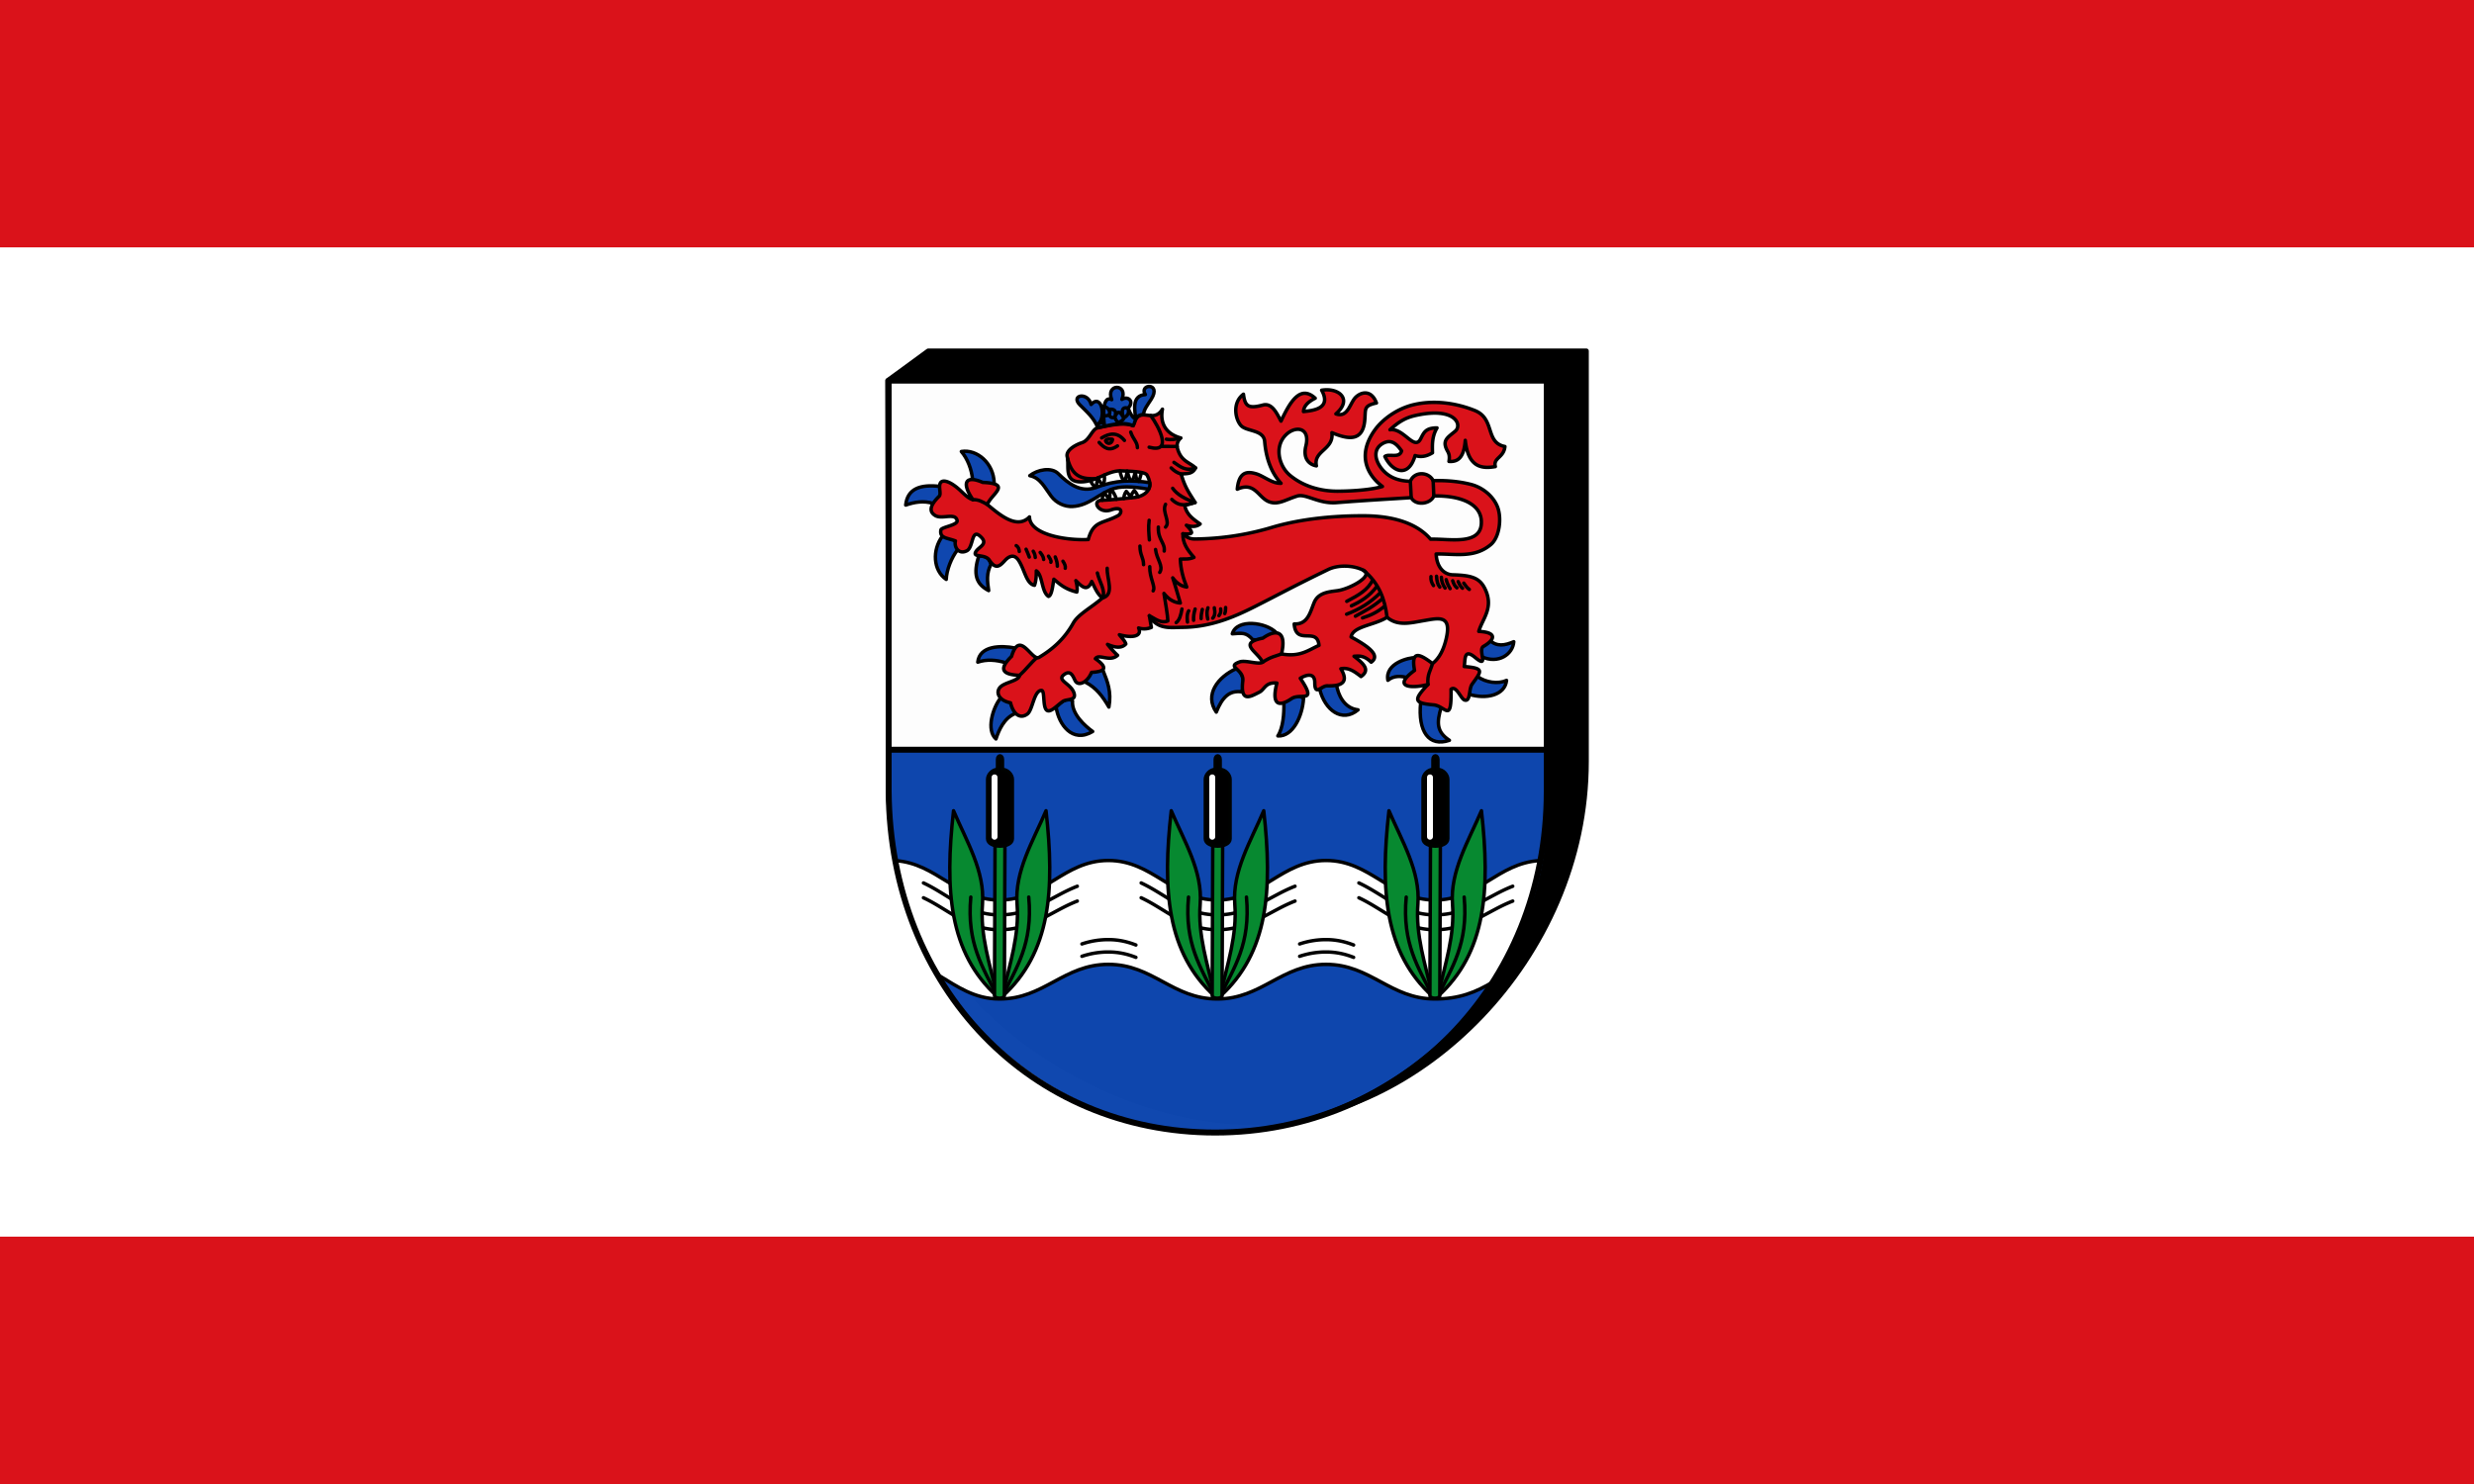 <svg xmlns="http://www.w3.org/2000/svg" height="300" width="500">
    <rect width="100%" height="100%" fill="#333333" stroke="none"/>
    <path d="M0 250h500V50H0Z" style="fill:#fff;stroke-width:2.041"/>
    <path d="M0 50h500V0H0ZM0 300h500v-50H0Z" style="fill:#da121a;stroke-width:1.021"/>
    <path d="M174.524 78.091h133v83c0 40-34.2 73-67 73s-73.694-27-74-67l-.2-83z" style="fill:#000;stroke:#000;stroke-width:1px;stroke-linecap:round;stroke-linejoin:round;stroke-opacity:1" transform="translate(13.076 -7.141)"/>
    <path style="opacity:.99;fill:#0f47af;fill-opacity:1;stroke:none;stroke-width:.3;stroke-linecap:round;stroke-linejoin:round;stroke-miterlimit:4;stroke-dasharray:none;stroke-dashoffset:0;stroke-opacity:1" d="M166.524 158.988h133l.094 11.478c.305 37.232-34.24 66.168-68.65 65.608-30.918-.503-64.034-27.091-64.35-65.608z" transform="translate(13.076 -7.141)"/>
    <path style="opacity:.99;fill:#fff;fill-opacity:1;stroke:none;stroke-width:.3;stroke-linecap:round;stroke-linejoin:round;stroke-miterlimit:4;stroke-dasharray:none;stroke-dashoffset:0;stroke-opacity:1" d="M166.524 84.091h133v74.897h-133z" transform="translate(13.076 -7.141)"/>
    <path d="M169.969 109.241c1.785-.612 3.608-.926 5.544-.327 1.71-.809 1.88-2.028 1.31-3.445-3.843-.436-6.506.41-6.854 3.772zM209.835 142.654c.903 2.268 1.756 4.28 1.2 7.425-1.272-2.186-2.559-3.905-4.741-5.027.301-1.742 1.733-2.958 3.541-2.398zM181.216 98.416c1.235 1.427 2.093 3.629 2.261 5.649 1.39 1.283 3.27 1.784 4.37.727-.097-4.03-3.465-6.89-6.63-6.376zM178.16 124.268c.072-1.886 1.039-4.395 2.294-5.987-.026-2.171-1.528-2.78-3.055-2.758-2.107 2.785-1.903 6.96.762 8.745zM186.737 126.533c-.277-1.867-.483-3.488.459-5.284-.485-1.827-1.54-1.645-2.465-1.743-1.127 3.7-.608 5.673 2.006 7.027zM207.756 155.019c-1.52-1.09-4.283-3.541-4.076-6.181-1.164-.822-2.253.163-3.31 1.264.5 3.456 3.273 7.387 7.386 4.917zM184.533 140.997c1.785-.612 3.722-.469 5.659.13 1.026-.354 2.288-1.463 1.881-2.988-2.872-.55-7.192-.504-7.54 2.858zM188.21 156.527c.588-1.794 1.637-4.226 3.854-5.124.573-2.094-1.444-2.758-2.917-3.158-1.594 1.983-2.95 6.518-.937 8.282zM232.737 151.098c1.194-2.998 2.632-4.426 5.09-4.098.905-1.66.268-3.889-1.026-4.699-3.763 1.68-6.504 5.303-4.064 8.797zM235.973 135.27c1.953-.144 2.8-.354 4.125 1.18 1.878.22 4.207-.367 4.76-1.413-2.012-2.104-7.978-2.907-8.885.233zM245.182 155.913c1.052-1.567 1.29-4.621 1.212-6.647 1.299-1.74 2.757-1.862 3.979-.946-.21 3.583-2.164 7.777-5.191 7.593zM261.383 150.64c-2.808-.318-4.043-3.05-4.338-5.055-1.468-1.192-2.613.375-3.419.84 1.026 4.256 4.528 6.911 7.757 4.215zM279.854 156.799c-2.6-1.704-2.59-3.57-1.667-6.646-1.315-1.36-2.986-1.98-4.145-.988-.59 5.881 1.677 9.042 5.812 7.634zM267.42 144.668c1.176-.978 2.68-.938 4.177-.449 1.168-.695 1.79-2.55 1.405-4.134-1.248-.046-6.233 1.08-5.581 4.583zM291.4 144.69c-1.719.78-4.206.432-5.868-.787-1.203.753-1.885 2.333-1.668 3.608 3.408 1.028 7.22.194 7.536-2.822zM292.86 136.866c-1.804.759-3.402 1.083-4.926-.337-1.652.534-1.897 2.204-1.566 3.374 3.442 1.565 6.321-.545 6.493-3.037z" style="fill:#0f47af;stroke:#000;stroke-width:.7;stroke-linecap:round;stroke-linejoin:round;stroke-miterlimit:4;stroke-dasharray:none;stroke-opacity:1" transform="translate(13.076 -7.141)"/>
    <path d="M176.717 204.354c3.673 2.213 7.151 4.737 12.207 4.737 9 0 13-7 22-7s13 7 22 7 13-7 22-7 13 7 22 7c4.88 0 8.29-1.352 11.825-3.505 4.3-7.425 8.118-15.41 9.344-24.472-8.424.47-12.45 7.977-21.169 7.977-9 0-13-8-22-8s-13 8-22 8-13-8-22-8-13 8-22 8c-8.674 0-12.703-7.43-21.04-7.969 1.89 7.995 3.818 15.981 8.833 23.232z" style="fill:#fff;stroke:#000;stroke-width:.7;stroke-linecap:butt;stroke-linejoin:miter;stroke-miterlimit:4;stroke-dasharray:none;stroke-opacity:1" transform="translate(13.076 -7.141)"/>
    <path style="fill:none;stroke:#000;stroke-width:.7;stroke-linecap:round;stroke-linejoin:round;stroke-miterlimit:4;stroke-dasharray:none;stroke-opacity:1" d="M292.645 189.302c-5.188 2.004-9.102 5.79-15.721 5.79-6.467 0-10.352-4.131-15.366-6.456m31.087-2.334c-5.188 2.004-9.102 5.79-15.721 5.79-6.467 0-10.352-4.131-15.366-6.456m-55.97 14.828a16.72 16.72 0 0 1 5.336-.872c2.08 0 3.894.427 5.564 1.085m-11.843-11.375c-5.188 2.004-9.102 5.79-15.721 5.79-6.467 0-10.352-4.131-15.366-6.456m32.03 9.328a16.72 16.72 0 0 1 5.336-.872c2.08 0 3.894.427 5.564 1.085m-11.843-11.875c-5.188 2.004-9.102 5.79-15.721 5.79-6.467 0-10.352-4.131-15.366-6.456m76.03 14.828a16.72 16.72 0 0 1 5.336-.872c2.08 0 3.894.427 5.564 1.085m-10.9-2.713a16.72 16.72 0 0 1 5.336-.872c2.08 0 3.894.427 5.564 1.085m-11.843-11.875c-5.188 2.004-9.102 5.79-15.721 5.79-6.467 0-10.352-4.131-15.366-6.456m31.087 3.666c-5.188 2.004-9.102 5.79-15.721 5.79-6.467 0-10.352-4.131-15.366-6.456" transform="translate(13.076 -7.141)"/>
    <path style="fill:none;stroke:#000;stroke-width:1.2;stroke-linecap:butt;stroke-linejoin:round;stroke-miterlimit:4;stroke-dasharray:none;stroke-opacity:1" d="M166.524 84.091h133v83c0 40-30 69-67 69s-65.694-29-66-69z" transform="translate(13.076 -7.141)"/>
    <path style="fill:#da121a;stroke:#000;stroke-width:.7;stroke-linecap:butt;stroke-linejoin:round;stroke-miterlimit:4;stroke-dasharray:none;stroke-opacity:1" d="M179.597 105.158c-1.302-.874-2.598-1.154-2.755.047-.107.819.27 1.88-.112 2.255-2.133 2.091-1.912 3.229-.783 3.906 1.378.827 4.048-.667 4.41.991.213.97-3.173 1.314-3.28 1.924-.3 1.694 1.291 1.578 2.944 2.214-.31 1.21.64 2.824 2.3 1.992 1.432-.718.827-4.973 2.996-2.65 1.223 1.31-.545 1.863-1.13 2.763-.883 1.363 1.799.432 2.688 1.778 1.263 1.914 2.056 1.287 3.139.081.813-.905 1.87-1.357 2.734-.08 1.28 1.892 1.57 4.79 3.246 5.083.323-.843.378-1.984.368-2.919 1.296.803 1.03 4.265 2.464 5.162.668-.2.835-2.017 1.085-3.47 1.181.978 2.21 1.995 4.636 2.593.132-.478.11-1.186-.187-2.31 1.138 1.137 2.282 2.389 3.21.174.591 1.143 1.066 2.487 2.15 3.334-2.154 1.904-4.892 3.282-5.886 5.066-1.77 3.175-4.118 5.263-6.907 6.934-1.468.88-3.91-5.755-5.564-.2-2.988 2.92-1.377 3.703 1.625 3.842-.188 1.092-2.66 1.339-3.736 2.216-1.187.967-.708 2.804 1.897 3.334.674 2.66 2.166 3.232 3.43 2.243 1.061-.831 1.292-4.682 2.809-4.748.828-.037.09 4 1.385 4.13.772.078 1.857-1.155 2.952-1.907.823-.565 2.792-.055 2.25-1.72-.6-1.844-3.408-2.503-2.136-3.592 1.537-1.314 2.008.462 2.404 1.168.602 1.074 2.38.436 3.285-1.729 2.679-.147 3.462-.9.767-2.767.73-1.077 2.893.76 4.49-.674-.676-.625-1.353-1.377-2.03-2.217 1.367.607 2.814.9 3.697-.081-.172-.62-.722-1.114-1.304-1.867 2.599.717 4.664.352 3.884-1.37.983.335 1.943.156 2.58-.11l-.404-2.365c1.59 2.858 4.308 2.37 6.6 2.352 5.717-.044 10.377-2.005 14.755-4.219 4.927-2.49 7.469-3.921 14.78-7.472 2.06-1 5.126-.88 7.152.162 2.149 1.104-2.804 3.773-5.254 4.112-1.705.236-3.882.354-4.73 2.405-.808 1.95-1.275 4.456-4.032 4.329.359 4.51 4.666.458 5.012 4.327-2.154.946-3.797 2.404-7.57 1.733 1.184-5.206-1.564-4.785-3.759-3.199-5.186 1.029-1.144 2.645-.053 4.865-.768.56-3.475-.477-4.64-.059-2.874 1.032.919 1.395.623 3.864-.546 4.548 1.646 3.093 3.332 2.269 1.115-.545 1.168-2.076 3.56-1.853-1.008 3.888-.045 5.185 2.97 3.143 1.792-1.214 5.291 1.146 1.759-4.11.976-.607 2.922-1.34 2.928.876.007 2.816 1.287.618 2.53.654 3.119.09 4.326-.846 2.741-3.453 1.644-.333 2.848.65 4.073 1.572 1.916-1.312.548-2.612-1.412-4.099 1.024-.062 2.024-.205 3.466 1.196 1.903-1.322-.394-3.129-4.057-5.093.35-2.19 4.695-2.344 7.27-3.976 2.188 1.854 4.773 1.117 7.433.669 3.025-.51 5.661-1.235 4.516 3.67-.502 2.148-1.364 3.936-2.77 5-2.382-1.803-4.427-2.954-3.627 1.396-4.734 3.483-.465 3.698 2.714 2.836-2.83 3.036-3.032 3.78 1.114 4.126 2.454.206 3.656 3.944 3.55-3.157 1.066-.828 1.972 1.923 2.725 2.176 1.247.42.827-2.21 1.52-3.186 1.883-2.65 2.62-3.238-1.585-3.584.246-1.271-.143-3.782 2.176-1.851 2.99 2.489.495-1.506 1.706-2.21 2.374-1.382 2.812-2.855-.94-3.038.719-2.534 3.07-4.706 1.318-8.48-1.088-2.346-2.713-2.848-6.558-2.957-1.782-.05-3.247-1.522-3.374-4.207 3.844-.07 7.705.902 11.047-1.908 1.789-1.504 2.225-5.378 1.357-7.606-.777-1.994-2.775-3.882-5.375-4.556-2.798-.725-5.684-.825-7.634-.752-.851-1.775-3.755-1.996-4.608.12-2.152-.053-4.053-.614-5.524-2.23-1.615-1.776-2.228-4.315.109-5.497 1.72-.87 2.8.398 3.644 1.582-.432 1.592-2.582.48-3.378 1.133 1.563 3.248 4.835 4.348 6.102-.19 1.292.401 2.445.112 3.522-.562-.053-1.676-.087-3.351.913-5.027-2.315.005-2.649.931-3.304 2.204-1.297 2.52-3.44-2.257-6.199-1.827 2.023-1.87 3.47-2.511 5.163-2.89 8.078-1.807 9.521 1.939 7.996 3.199-1.457 1.203-2.494 1.764-1.8 3.46.311.762.825 1.08.563 2.628 2.327.187 3.068-1.529 3.293-4.26.583 5.522 3.357 5.772 6.074 5.307-.48-1.785 1.724-1.765 1.936-4.057-4.041-.77-1.949-5.603-6.062-7.271-3.345-1.356-7.893-2.24-12.349-1.196-3.368.79-6.337 2.96-7.904 5.16-4.034 5.666-.757 9.663 1.56 11.384-2.086.63-5.764.944-9.071.953-3.45.01-6.929-.986-9.596-3.198-2.276-1.89-3.227-5.826-.844-8.186 1.933-1.914 4.971-1.546 4.043 2.235-.663 2.699.796 3.794 2.123 4.028-.662-3.092 3.58-3.25 3.131-6.706 2.804 1.155 6.159 2.118 6.626-2.337.256-2.441-.334-3.074 2.38-3.67-.901-2.448-2.763-2.424-4.097-1.252-1.28 1.125-1.583 4.327-4.1 3.456 3.39-2.92.685-5.351-2.879-4.784 2.008 3.641-1.517 4.107-3.669 4.313.06-.899.593-1.798 2.368-2.697-2.968-2.712-5.003.547-6.91 4.634-.773-1.398-1.762-3.759-3.655-3.252-3 .804-3.634.197-3.937-2.192-2.51 1.886-1.499 5.593-.27 6.547 1.265.98 4.377.74 4.559 3.007.282 3.52 1.424 6.456 3.304 8.455-1.784.08-3.49-1.462-5.013-1.917-1.981-.592-3.514-.299-3.83 3.115 3.62-1.64 4.233 1.802 6.53 2.58 1.81.612 3.24-.47 5.563-1.188 1.8-.558 4.299 1.609 7.972 1.32 5.726-.452 10.14-.691 15.092-1.007.876 1.71 3.933 1.321 4.567-.337 5.246-.119 9.374 1.496 9.596 4.946.337 5.252-6.422 3.654-10.253 3.791-2.704-3.158-7.383-4.716-13.533-4.73-6.106-.015-12.746.62-18.519 2.337a56.106 56.106 0 0 1-15.52 2.352c-.866.01-1.65-.21-2.475-1.062.755.04 1.61.145 1.747-.228-.075-.497-.55-.994-1.048-1.491 1.522.493 2.33.108 2.78-.256-1.43-1.002-2.753-1.91-3.117-3.764l2.098-.577c-.979-1.666-2.031-2.884-2.809-5.753 1.057-.147 2.248.109 2.9-1.249-1.199-1.115-2.743-1.29-3.518-3.507-.319-.911-.32-1.694.51-2.541-2.875-.808-4.249-2.858-3.681-5.818-1.996 3.221-4.673-1.129-5.93 3.349-1.84-.75-4.731-.068-7.106.401-1.172.232-1.695 2.521-3.185 3.01-1.594.522-3.336 1.646-3.025 2.859.485 1.89-.919 5.452 3.374 5.042 2.93-.28 4.913-2.308 7.62-2.19 1.729.075 4.74.136 5.132.847 1.698 3.082-.85 4.38-2.62 4.541-1.93.177-4.446.484-6.51.552-2.127.07-.611 2.82 1.857 1.953 2.454-.863 2.233.715 1.428 1.15-3.148 1.704-4.969.966-6.027 4.836-4.696.237-11.844-1.073-11.88-4.57-2.513 2.588-6.001-.409-8.514-2.503.753-2.107 5.123-4.223-.934-4.474-3.589-1.564-4.28.178-1.975 3.494-1.42-.409-2.236-1.837-3.965-2.998z" transform="translate(13.076 -7.141)"/>
    <path style="fill:none;stroke:#000;stroke-width:.7;stroke-linecap:round;stroke-linejoin:round;stroke-miterlimit:4;stroke-dasharray:none;stroke-opacity:1" d="M245.921 139.34c-1.198.465-2.065.516-3.812 1.667m40.647-15.982c.372.556.744 1.02 1.117 1.273m-2.248-1.582c.221.447.365.893.874 1.34m-1.981-1.511c.164.536.384 1.044.85 1.43m-2.162-1.663c.121.537.364 1.135.79 1.825m-1.764-2.296c.002.781.307 1.577.747 2.184m-1.73-2.392c.07 1.02.225 1.69.656 2.194m-1.777-2.123c-.09.675.155 1.324.511 1.817m-14.343 6.536c1.583-.49 3.12-1.206 4.55-2.454m-5.994 2.107c1.811-1 3.6-1.89 5.557-3.621m-7.334 3.217c2.58-.957 4.893-2.381 6.864-4.404m-5.895 2.708c1.796-.821 3.57-1.83 5.215-4.005m-6.152 3.102c2.413-1.252 4.307-2.335 5.27-4.37m12.055 16.94c-.34 1.367-1.114 2.19-.914 4.232m-13.05-23.088c3.161 2.563 4.352 5.892 4.783 9.517m9.314-27.619.134 3.09m-4.742-2.97.175 3.307m-37.508 22.206c.01.477-.037.898-.18 1.222m-.826-.942c.092.457.011.913-.353 1.37m-.926-1.588c.222 1.025.068 1.675-.319 2.092m-29.338-32.25c1.008 4.003 3.32 4.09 5.67 4.068m22.695 26.09c-.26.674-.23 1.445-.034 2.271m-1.097-1.948c-.128.571-.262 1.138-.242 1.858m-1.212-1.94c-.251.836-.362 1.6-.31 2.282m-.992-1.919c-.485.757-.242 2.276-.242 2.276m-1.121-2.638c-.204 1.225-.508 2.282-1.165 2.752m-24.44-13.28c.292.7.435 1.324.423 1.871m-1.787-2.033c.23.397.663.967.475 1.24m-2.157-1.99c.33.426.669.849.703 1.424m-2.11-1.667c.19.318.373.647.414 1.263m-1.858-1.667c.215.51.43.939.646 1.586m-2.642-2.313c.489.3.586.732.623 1.183m8.824 1.968c.367.545.554 1.03.465 1.424m8.48 0c-.095 2.142 1.565 5.358-.97 6.01.755-1.476-.639-3.294-1.015-5.055m3.065-26.964c-.191 1.023-1.21.921-1.41.221.232-.402.92-.36 1.38-.288m-2.674.646c.964 1.043 1.992 1.898 3.705.694m-3.197-1.614c1.633-.98 3.172-1.222 4.602.51m5.03 35.435c1.151.58 2.298 1.634 3.739 1.053-.03-1.14-.463-3.544-.784-5.56 1.022 1.3 2.137 1.858 3.311 1.94-.8-2.754-1.183-3.982-1.534-5.09.79 1.075 1.731 1.698 2.827 1.858-.682-1.696-1.216-3.503-1.293-5.654.882-.058 1.6.128 2.757-.342-1.452-1.63-2.307-2.993-2.235-4.774m-6.704 6.655c-.054 2.315 1.232 4.029.69 4.886m-2.67-9.047c.022 1.952.71 2.21.731 3.753m-25.054 22.378c1.22-1.103 2.326-2.59 3.489-3.58m22.74-23.796c-.095-1.283-.241-2.54-.044-3.968m2.134 10.53c.826-1.298-.62-2.607-.842-4.633m1.748.323c.222-1.655-1.297-2.278-1.182-4.847m1.454 0c1.06-1.067-.784-3.069 0-4.604m1.44-3.24c.885 1.28 2.586 2.203 4.53 2.874-1.522.41-3.029 1.027-4.697-.623m-.137-6.37c.549.54 1.174 1.003 2.025 1.24m-1.465-2.362c1.244.836 2.39 1.889 4.366 1.113m-3.01-6.048c-.963.262-1.927.44-2.89.25m2.19 1.471c-1.268-.005-2.18-.011-3.16-.017m-2.18-6.224c1.583 2.169 4.563 7.721-.324 6.386m-3.725-3.046c.46 1.418 1.345 1.986 1.35 3.146m-33.236 10.513c1.117-.073 2.025.482 2.909.98" transform="translate(13.076 -7.141)"/>
    <path style="fill:#0f47af;stroke:#000;stroke-width:.7;stroke-linecap:round;stroke-linejoin:round;stroke-miterlimit:4;stroke-dasharray:none;stroke-opacity:1" d="M195.042 103.301c1.561-1.226 4.378-1.793 5.769-.4 2.002 2.005 4.54 3.906 7.54 2.799 4.252-1.571 7.27-1.525 10.925-.987.128.489-.008.92-.206 1.322-2.135-.356-4.883-.758-6.95-.164-2.913.837-4.955 3.482-8.453 3.656-1.505.074-3.214-.639-4.284-2.057-1.28-1.695-2.198-3.763-4.34-4.169zM208.794 93.615c-.756-2.005-2.28-3.265-3.642-4.65-1.922-1.952 1.64-2.686 2.284-.057 2.208-2.427 3.193 3.01 1.169 4.14 1.15-.74 1.263-.55 1.516.065 0 0-.83-6.312 1.485-5.176-1.304-3.309 3.376-3.293 2.056-.057 1.28-.811 2.558.469 1.256 1.77.449 1.224 1.085 2.158 1.523 2.112-.089-1.413-.977-4.668 1.961-4.853-1.372-2.15 3.347-2.524 1.2.914-.674 1.079-1.568 2.164-1.542 3.084-1.957.193-1.537 1.486-2.134 2.3-2.087-1.005-5.102.005-7.132.408z" transform="translate(13.076 -7.141)"/>
    <path style="fill:none;stroke:#000;stroke-width:.7;stroke-linecap:round;stroke-linejoin:round;stroke-miterlimit:4;stroke-dasharray:none;stroke-opacity:1" d="M210.05 89.42c.64-.148 1.458.894 1.017 1.53.173.435.428.765 1.136.551.395.963.733 1.036.716 1.034.522-.167 1.045-.464 1.125-.872.573-.421 1.274-.898.817-2.013-1.103-.336-1.411.472-.845 1.978-1.043-2.066-1.474-.78-1.823-.103.523-1.34-.034-1.775-1.187-1.632.424.648.253 1.529-1.057 1.242M207.333 104.265c.225.691.6 1.16 1.13 1.394.079-.684.207-1.318.362-1.925.272.635.596 1.184 1.095 1.442.123-.58.331-1.053.167-1.992M213.29 102.363c.111.777.41 1.748.941 1.982.165-.383.413-1.13.503-1.968.271.918.48 1.996.979 2.002.194-.131.684-1.759.638-1.897.108.852.214 1.71.693 1.968.255-.419.31-.881.564-1.75M209.702 108.267c-.004-.487.044-.913.325-1.476.465.46.803.916 1.216 1.388-.045-.69-.066-1.646.263-2.101.372.461.774 1.08 1.052 1.99M214.056 107.922c.003-.46.135-1.004.502-1.453.38.403.642.805.97 1.306-.046-.662.306-1.021.634-1.476.372.462.618.773.725 1.284" transform="translate(13.076 -7.141)"/>
    <path style="fill:#078930;stroke:#000;stroke-width:.7;stroke-linecap:round;stroke-linejoin:round;stroke-miterlimit:4;stroke-dasharray:none;stroke-opacity:1" d="M94.811 170.348c-1.811 16.023-.917 28.73 8.846 37.55-1.583-6.803-3.478-12.398-2.996-18.685.51-6.64-3.252-12.771-5.85-18.865z" transform="translate(141.9 -6.45)"/>
    <path style="fill:none;stroke:#000;stroke-width:.7;stroke-linecap:round;stroke-linejoin:round;stroke-miterlimit:4;stroke-dasharray:none;stroke-opacity:1" d="M98.301 187.806c-.869 9.456 2.511 14.278 5.356 20.092" transform="translate(141.9 -6.45)"/>
    <path d="M94.811 170.348c-1.811 16.023-.917 28.73 8.846 37.55-1.583-6.803-3.478-12.398-2.996-18.685.51-6.64-3.252-12.771-5.85-18.865z" style="fill:#078930;stroke:#000;stroke-width:.7;stroke-linecap:round;stroke-linejoin:round;stroke-miterlimit:4;stroke-dasharray:none;stroke-opacity:1" transform="matrix(-1 0 0 1 350.213 -6.45)"/>
    <path d="M98.301 187.806c-.869 9.456 2.511 14.278 5.356 20.092" style="fill:none;stroke:#000;stroke-width:.7;stroke-linecap:round;stroke-linejoin:round;stroke-miterlimit:4;stroke-dasharray:none;stroke-opacity:1" transform="matrix(-1 0 0 1 350.213 -6.45)"/>
    <path d="m232.024 177.691-.113 30.687c-.003.721 1.998.781 2 0l.113-30.687z" style="fill:#078930;stroke:#000;stroke-width:.7;stroke-linecap:butt;stroke-linejoin:miter;stroke-miterlimit:4;stroke-dasharray:none;stroke-opacity:1" transform="translate(13.076 -7.141)"/>
    <path d="M232.524 160.691v2c-1 0-2 1-2 2v12c0 2 5 2 5 0v-12c0-1-1-2-2-2v-2c0-1-1-1-1 0z" style="fill:#000;stroke:#000200;stroke-width:.7;stroke-linecap:butt;stroke-linejoin:miter;stroke-miterlimit:4;stroke-dasharray:none;stroke-opacity:1" transform="translate(13.076 -7.141)"/>
    <path d="M231.924 164.291v12" style="fill:none;stroke:#fff;stroke-width:1.2;stroke-linecap:round;stroke-linejoin:round;stroke-miterlimit:4;stroke-dasharray:none;stroke-opacity:1" transform="translate(13.076 -7.141)"/>
    <path d="M94.811 170.348c-1.811 16.023-.917 28.73 8.846 37.55-1.583-6.803-3.478-12.398-2.996-18.685.51-6.64-3.252-12.771-5.85-18.865z" style="fill:#078930;stroke:#000;stroke-width:.7;stroke-linecap:round;stroke-linejoin:round;stroke-miterlimit:4;stroke-dasharray:none;stroke-opacity:1" transform="translate(185.9 -6.45)"/>
    <path d="M98.301 187.806c-.869 9.456 2.511 14.278 5.356 20.092" style="fill:none;stroke:#000;stroke-width:.7;stroke-linecap:round;stroke-linejoin:round;stroke-miterlimit:4;stroke-dasharray:none;stroke-opacity:1" transform="translate(185.9 -6.45)"/>
    <path style="fill:#078930;stroke:#000;stroke-width:.7;stroke-linecap:round;stroke-linejoin:round;stroke-miterlimit:4;stroke-dasharray:none;stroke-opacity:1" d="M94.811 170.348c-1.811 16.023-.917 28.73 8.846 37.55-1.583-6.803-3.478-12.398-2.996-18.685.51-6.64-3.252-12.771-5.85-18.865z" transform="matrix(-1 0 0 1 394.213 -6.45)"/>
    <path style="fill:none;stroke:#000;stroke-width:.7;stroke-linecap:round;stroke-linejoin:round;stroke-miterlimit:4;stroke-dasharray:none;stroke-opacity:1" d="M98.301 187.806c-.869 9.456 2.511 14.278 5.356 20.092" transform="matrix(-1 0 0 1 394.213 -6.45)"/>
    <path style="fill:#078930;stroke:#000;stroke-width:.7;stroke-linecap:butt;stroke-linejoin:miter;stroke-miterlimit:4;stroke-dasharray:none;stroke-opacity:1" d="m276.024 177.691-.113 30.687c-.003.721 1.998.781 2 0l.113-30.687z" transform="translate(13.076 -7.141)"/>
    <path style="fill:#000;stroke:#000200;stroke-width:.7;stroke-linecap:butt;stroke-linejoin:miter;stroke-miterlimit:4;stroke-dasharray:none;stroke-opacity:1" d="M276.524 160.691v2c-1 0-2 1-2 2v12c0 2 5 2 5 0v-12c0-1-1-2-2-2v-2c0-1-1-1-1 0z" transform="translate(13.076 -7.141)"/>
    <path style="fill:none;stroke:#fff;stroke-width:1.2;stroke-linecap:round;stroke-linejoin:round;stroke-miterlimit:4;stroke-dasharray:none;stroke-opacity:1" d="M275.924 164.291v12" transform="translate(13.076 -7.141)"/>
    <path d="M94.811 170.348c-1.811 16.023-.917 28.73 8.846 37.55-1.583-6.803-3.478-12.398-2.996-18.685.51-6.64-3.252-12.771-5.85-18.865z" style="fill:#078930;stroke:#000;stroke-width:.7;stroke-linecap:round;stroke-linejoin:round;stroke-miterlimit:4;stroke-dasharray:none;stroke-opacity:1" transform="translate(97.9 -6.45)"/>
    <path d="M98.301 187.806c-.869 9.456 2.511 14.278 5.356 20.092" style="fill:none;stroke:#000;stroke-width:.7;stroke-linecap:round;stroke-linejoin:round;stroke-miterlimit:4;stroke-dasharray:none;stroke-opacity:1" transform="translate(97.9 -6.45)"/>
    <path style="fill:#078930;stroke:#000;stroke-width:.7;stroke-linecap:round;stroke-linejoin:round;stroke-miterlimit:4;stroke-dasharray:none;stroke-opacity:1" d="M94.811 170.348c-1.811 16.023-.917 28.73 8.846 37.55-1.583-6.803-3.478-12.398-2.996-18.685.51-6.64-3.252-12.771-5.85-18.865z" transform="matrix(-1 0 0 1 306.213 -6.45)"/>
    <path style="fill:none;stroke:#000;stroke-width:.7;stroke-linecap:round;stroke-linejoin:round;stroke-miterlimit:4;stroke-dasharray:none;stroke-opacity:1" d="M98.301 187.806c-.869 9.456 2.511 14.278 5.356 20.092" transform="matrix(-1 0 0 1 306.213 -6.45)"/>
    <path style="fill:#078930;stroke:#000;stroke-width:.7;stroke-linecap:butt;stroke-linejoin:miter;stroke-miterlimit:4;stroke-dasharray:none;stroke-opacity:1" d="m188.024 177.691-.113 30.687c-.003.721 1.998.781 2 0l.113-30.687z" transform="translate(13.076 -7.141)"/>
    <path style="fill:#000;stroke:#000200;stroke-width:.7;stroke-linecap:butt;stroke-linejoin:miter;stroke-miterlimit:4;stroke-dasharray:none;stroke-opacity:1" d="M188.524 160.691v2c-1 0-2 1-2 2v12c0 2 5 2 5 0v-12c0-1-1-2-2-2v-2c0-1-1-1-1 0z" transform="translate(13.076 -7.141)"/>
    <path style="fill:none;stroke:#fff;stroke-width:1.2;stroke-linecap:round;stroke-linejoin:round;stroke-miterlimit:4;stroke-dasharray:none;stroke-opacity:1" d="M187.924 164.291v12" transform="translate(13.076 -7.141)"/>
    <path style="fill:none;stroke:#000;stroke-width:1.2;stroke-linecap:butt;stroke-linejoin:miter;stroke-miterlimit:4;stroke-dasharray:none;stroke-opacity:1" d="M166.377 158.7h133" transform="translate(13.076 -7.141)"/>
</svg>

